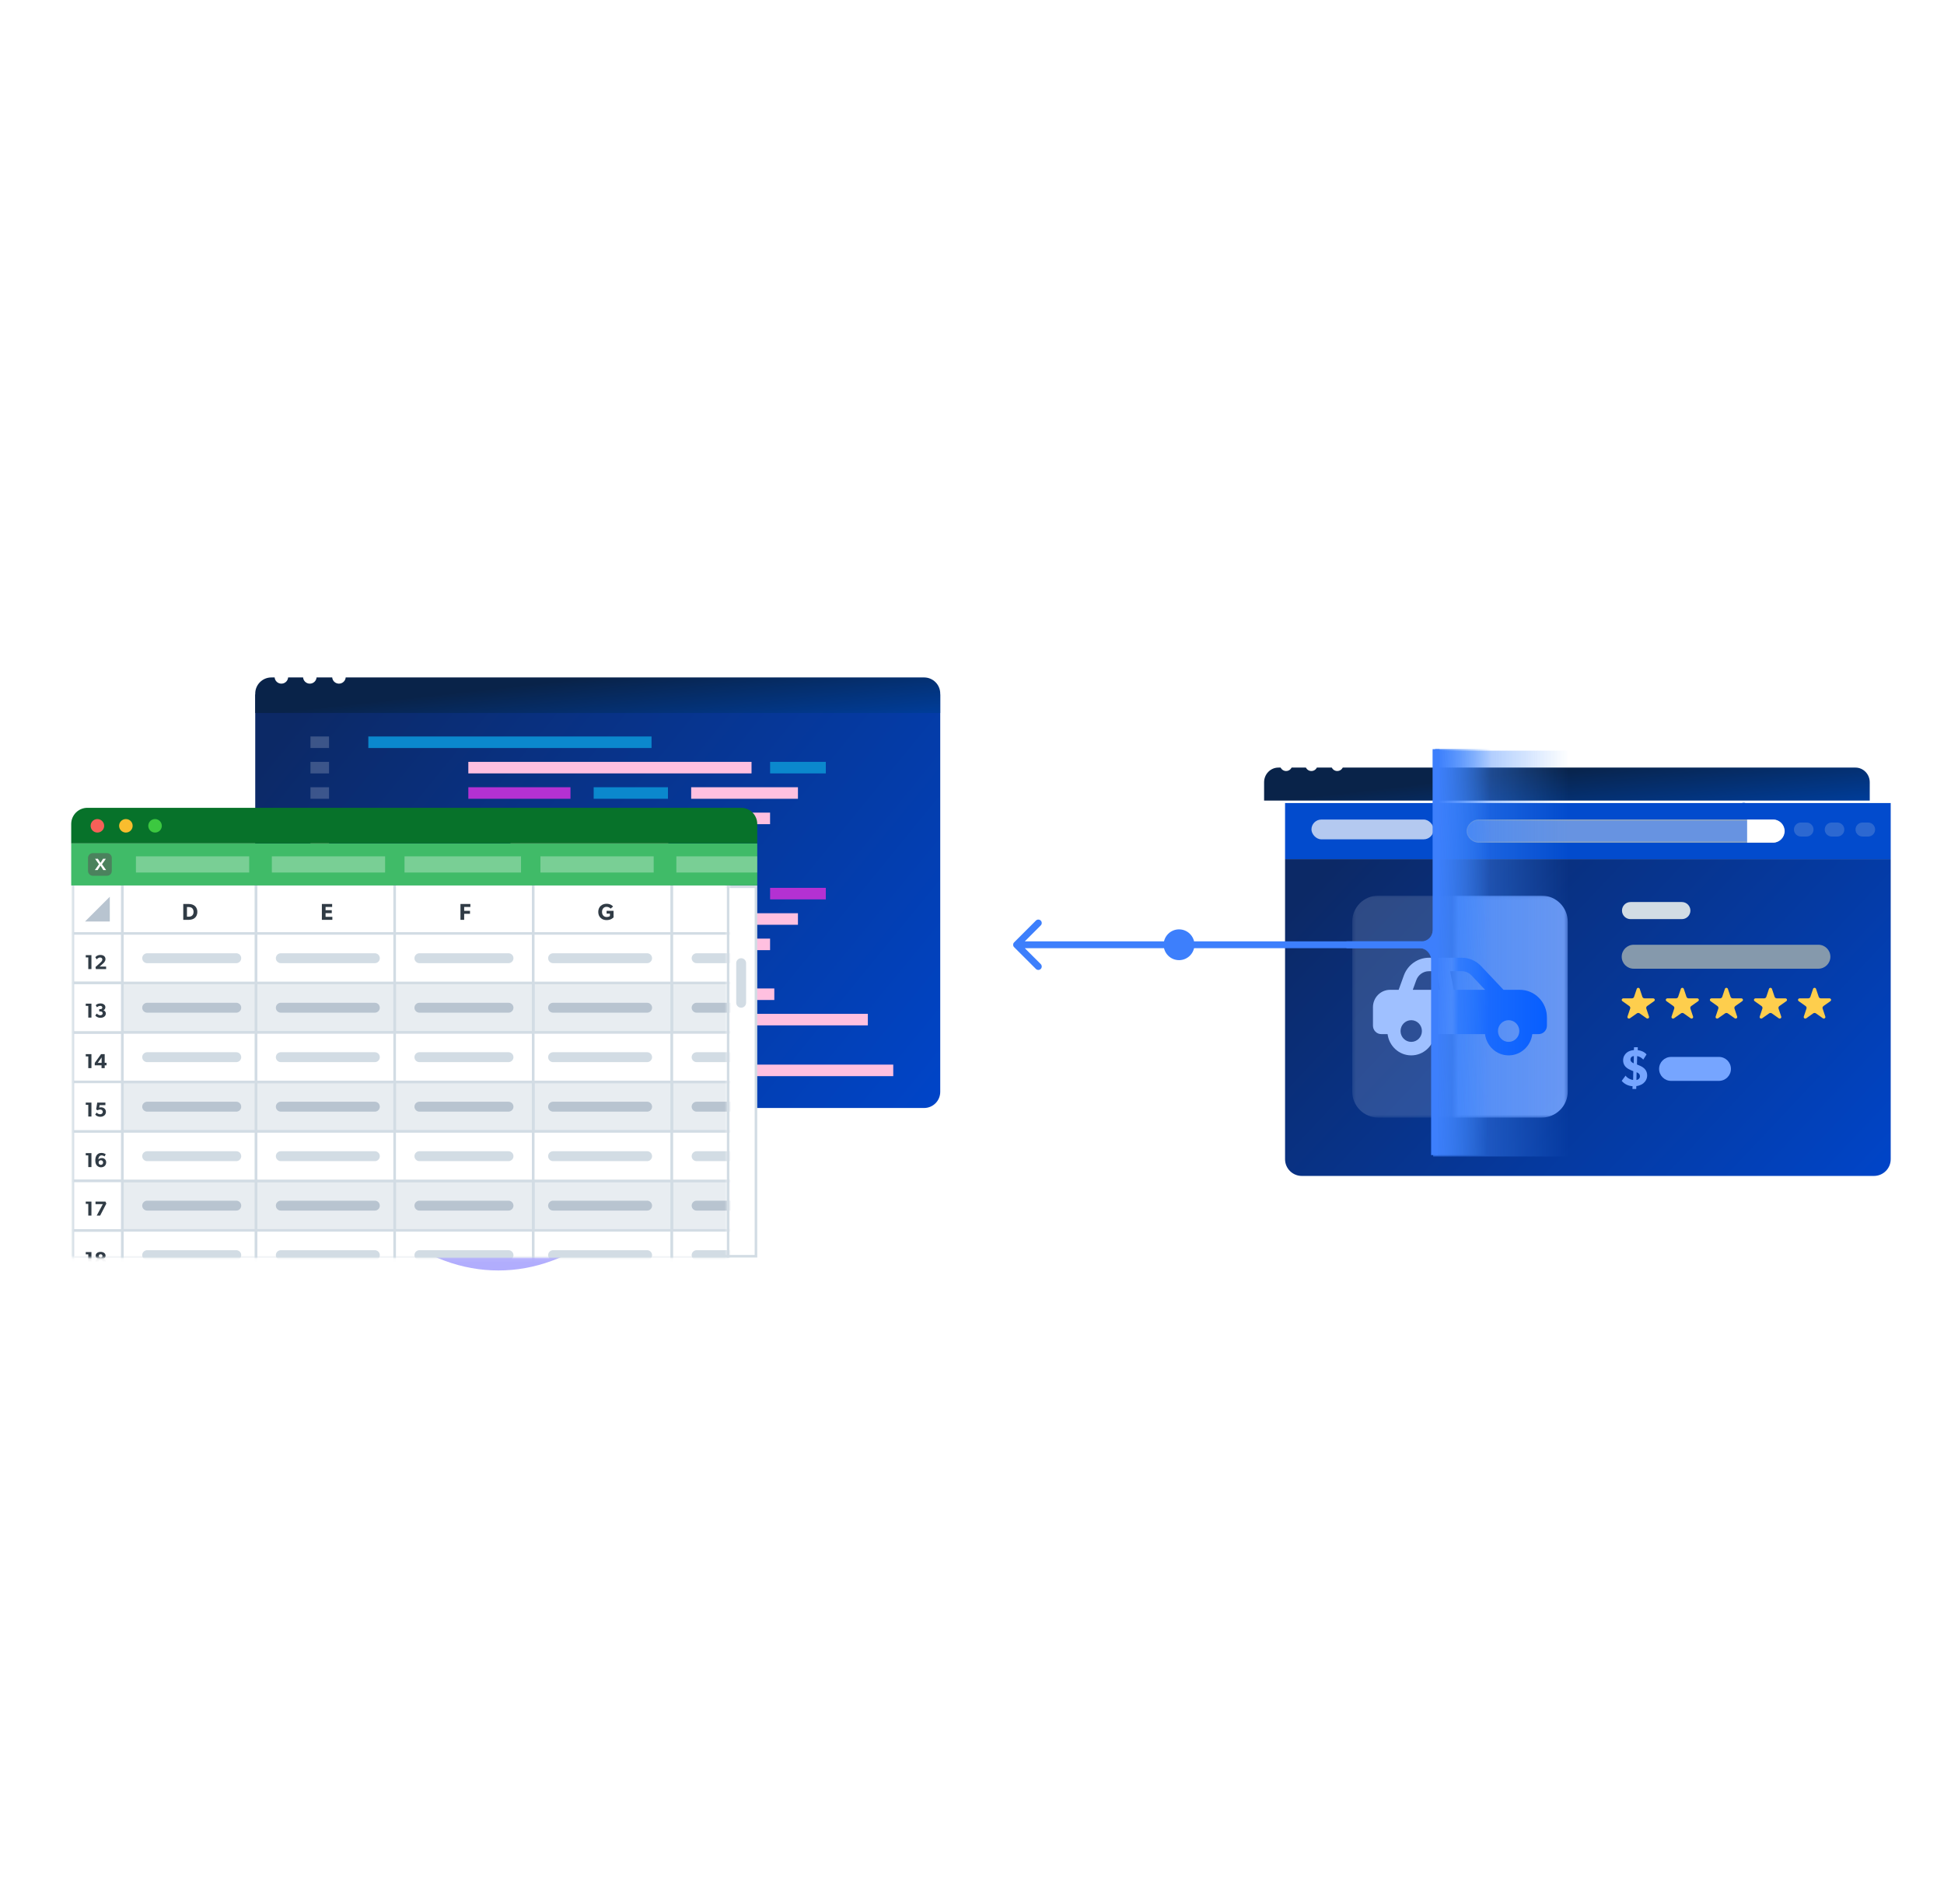 <svg width="589" height="577" viewBox="0 0 589 577" fill="none" xmlns="http://www.w3.org/2000/svg">
<g style="mix-blend-mode:screen" opacity="0.8" filter="url(#filter0_f_7196_11319)">
<ellipse cx="151" cy="298" rx="63" ry="87" fill="#9E98FC"/>
</g>
<g clip-path="url(#clip0_7196_11319)">
<g filter="url(#filter1_d_7196_11319)">
<g filter="url(#filter2_d_7196_11319)">
<path d="M71.648 204.771H279.192V325.185C279.192 327.889 277.001 330.08 274.297 330.08H76.543C73.84 330.08 71.648 327.889 71.648 325.185V204.771Z" fill="url(#paint0_linear_7196_11319)"/>
</g>
<path d="M191.718 217.496H105.912V220.992H191.718V217.496Z" fill="#0B88CD"/>
<path d="M228.919 293.857H143.113V297.354H228.919V293.857Z" fill="#FFC0E0"/>
<path d="M94.009 217.496H88.383V220.992H94.009V217.496Z" fill="white" fill-opacity="0.2"/>
<path d="M94.009 293.857H88.383V297.354H94.009V293.857Z" fill="#FFC0E0"/>
<path d="M222.018 225.189H136.213V228.686H222.018V225.189Z" fill="#FFC0E0"/>
<path d="M257.26 301.549H171.455V305.045H257.26V301.549Z" fill="#FFC0E0"/>
<path d="M244.524 225.189H227.645V228.686H244.524V225.189Z" fill="#0B88CD"/>
<path d="M167.825 301.549H150.945V305.045H167.825V301.549Z" fill="#B431D2"/>
<path d="M167.159 232.88H136.213V236.376H167.159V232.88Z" fill="#B431D2"/>
<path d="M153.503 309.241H122.557V312.738H153.503V309.241Z" fill="#FFC0E0"/>
<path d="M196.696 232.88H174.189V236.376H196.696V232.88Z" fill="#0B88CD"/>
<path d="M183.038 309.241H160.531V312.738H183.038V309.241Z" fill="#0B88CD"/>
<path d="M236.081 232.88H203.729V236.376H236.081V232.88Z" fill="#FFC0E0"/>
<path d="M222.425 309.241H190.072V312.738H222.425V309.241Z" fill="#FFC0E0"/>
<path d="M227.635 240.572H165.742V244.069H227.635V240.572Z" fill="#FFC0E0"/>
<path d="M264.957 316.934H203.064V320.43H264.957V316.934Z" fill="#FFC0E0"/>
<path d="M158.714 240.572H148.867V244.069H158.714V240.572Z" fill="#0B88CD"/>
<path d="M196.036 316.934H186.189V320.43H196.036V316.934Z" fill="#0B88CD"/>
<path d="M196.814 248.265H148.988V251.761H196.814V248.265Z" fill="#FFC0E0"/>
<path d="M94.009 225.189H88.383V228.686H94.009V225.189Z" fill="white" fill-opacity="0.2"/>
<path d="M94.009 301.549H88.383V305.045H94.009V301.549Z" fill="#FFC0E0"/>
<path d="M94.009 232.88H88.383V236.376H94.009V232.88Z" fill="white" fill-opacity="0.2"/>
<path d="M94.009 309.241H88.383V312.738H94.009V309.241Z" fill="#FFC0E0"/>
<path d="M94.009 240.573H88.383V244.07H94.009V240.573Z" fill="white" fill-opacity="0.2"/>
<path d="M94.009 316.934H88.383V320.43H94.009V316.934Z" fill="#FFC0E0"/>
<path d="M94.009 248.264H88.383V251.76H94.009V248.264Z" fill="#FFC0E0"/>
<path d="M218.151 255.678H132.346V259.174H218.151V255.678Z" fill="#0B88CD"/>
<path d="M94.009 255.678H88.383V259.174H94.009V255.678Z" fill="#FFC0E0"/>
<path d="M222.018 263.369H136.213V266.865H222.018V263.369Z" fill="#FFC0E0"/>
<path d="M244.524 263.369H227.645V266.865H244.524V263.369Z" fill="#B431D2"/>
<path d="M167.159 271.061H136.213V274.557H167.159V271.061Z" fill="#B431D2"/>
<path d="M196.696 271.061H174.189V274.557H196.696V271.061Z" fill="#0B88CD"/>
<path d="M236.081 271.061H203.729V274.557H236.081V271.061Z" fill="#FFC0E0"/>
<path d="M227.635 278.752H165.742V282.248H227.635V278.752Z" fill="#FFC0E0"/>
<path d="M158.714 278.752H148.867V282.248H158.714V278.752Z" fill="#0B88CD"/>
<path d="M162.931 286.443H115.105V289.94H162.931V286.443Z" fill="#FFC0E0"/>
<path d="M94.009 263.369H88.383V266.865H94.009V263.369Z" fill="#FFC0E0"/>
<path d="M94.009 271.061H88.383V274.557H94.009V271.061Z" fill="#FFC0E0"/>
<path d="M94.009 278.753H88.383V282.249H94.009V278.753Z" fill="#FFC0E0"/>
<path d="M94.009 286.445H88.383V289.942H94.009V286.445Z" fill="#FFC0E0"/>
<g filter="url(#filter3_bd_7196_11319)">
<path d="M71.648 198.896C71.648 196.193 73.84 194.001 76.543 194.001H274.297C277.001 194.001 279.192 196.193 279.192 198.896V204.77H71.648V198.896Z" fill="url(#paint1_linear_7196_11319)"/>
</g>
<path d="M81.619 199.438C81.62 199.842 81.501 200.237 81.276 200.574C81.052 200.91 80.733 201.172 80.358 201.328C79.984 201.483 79.572 201.524 79.175 201.446C78.777 201.368 78.412 201.174 78.125 200.888C77.838 200.603 77.643 200.239 77.563 199.843C77.484 199.447 77.524 199.036 77.679 198.662C77.834 198.289 78.096 197.969 78.433 197.745C78.77 197.52 79.166 197.4 79.571 197.4C80.112 197.404 80.63 197.62 81.013 198.001C81.397 198.382 81.614 198.898 81.619 199.438Z" fill="white"/>
<path d="M90.236 199.438C90.237 199.842 90.118 200.238 89.893 200.575C89.669 200.911 89.349 201.174 88.975 201.329C88.6 201.484 88.188 201.525 87.79 201.446C87.392 201.368 87.027 201.173 86.74 200.887C86.454 200.601 86.259 200.237 86.18 199.84C86.101 199.444 86.142 199.033 86.297 198.659C86.453 198.286 86.716 197.967 87.054 197.743C87.391 197.519 87.788 197.4 88.193 197.401C88.462 197.4 88.728 197.451 88.977 197.553C89.225 197.655 89.451 197.805 89.641 197.995C89.831 198.184 89.981 198.409 90.084 198.657C90.186 198.905 90.238 199.17 90.236 199.438Z" fill="white"/>
<path d="M99.061 199.438C99.061 199.842 98.942 200.238 98.718 200.574C98.493 200.91 98.174 201.173 97.8 201.328C97.426 201.484 97.014 201.525 96.616 201.446C96.219 201.368 95.853 201.174 95.566 200.889C95.279 200.603 95.084 200.24 95.004 199.843C94.925 199.447 94.965 199.036 95.12 198.663C95.275 198.289 95.537 197.97 95.874 197.745C96.211 197.521 96.607 197.401 97.013 197.401C97.554 197.405 98.072 197.62 98.455 198.002C98.838 198.383 99.055 198.899 99.061 199.438Z" fill="white"/>
</g>
<path d="M22.947 275.828C22.947 271.902 26.13 268.719 30.056 268.719H229.044V380.692H22.947V275.828Z" fill="white" stroke="#D2DCE4" stroke-width="0.78"/>
<path d="M226.06 291.875C226.06 291.046 225.389 290.375 224.56 290.375C223.732 290.375 223.061 291.046 223.061 291.875V303.873C223.061 304.701 223.732 305.372 224.56 305.372C225.389 305.372 226.06 304.701 226.06 303.873V291.875Z" fill="#D2DCE4"/>
<mask id="mask0_7196_11319" style="mask-type:alpha" maskUnits="userSpaceOnUse" x="21" y="267" width="200" height="115">
<path d="M220.609 267.35H21.576V381.083H220.609V267.35Z" fill="#D9D9D9"/>
</mask>
<g mask="url(#mask0_7196_11319)">
<path d="M22.092 282.876L22.092 267.878H37.09V282.876H22.092Z" fill="white" stroke="#D2DCE4" stroke-width="0.774"/>
<path d="M22.092 297.863L22.092 282.865H37.09V297.863H22.092Z" fill="white" stroke="#D2DCE4" stroke-width="0.774"/>
<path d="M22.092 357.857L22.092 342.86H37.09V357.857H22.092Z" fill="white" stroke="#D2DCE4" stroke-width="0.774"/>
<path d="M22.092 327.867L22.092 312.87H37.09V327.867H22.092Z" fill="white" stroke="#D2DCE4" stroke-width="0.774"/>
<path d="M22.092 387.847L22.092 372.85H37.09V387.847H22.092Z" fill="white" stroke="#D2DCE4" stroke-width="0.774"/>
<path d="M22.092 312.866L22.092 297.868H37.09V312.866H22.092Z" fill="white" stroke="#D2DCE4" stroke-width="0.774"/>
<path d="M22.092 372.858L22.092 357.861H37.09V372.858H22.092Z" fill="white" stroke="#D2DCE4" stroke-width="0.774"/>
<path d="M22.092 342.854L22.092 327.857H37.09V342.854H22.092Z" fill="white" stroke="#D2DCE4" stroke-width="0.774"/>
<path d="M27.704 293.672V289.446H25.983V290.126H26.748V293.672H27.704ZM32.15 293.672V292.907H30.19L31.066 292.116C31.402 291.816 31.954 291.375 31.954 290.634C31.954 289.893 31.372 289.384 30.416 289.384C29.461 289.384 28.94 289.954 28.885 290.083L29.301 290.732C29.534 290.438 29.902 290.162 30.324 290.162C30.741 290.162 31.004 290.395 31.004 290.757C31.004 291.118 30.765 291.394 30.367 291.755L28.934 293.048L29.05 293.672H32.15Z" fill="#303B45"/>
<path d="M27.704 353.666V349.439H25.983V350.119H26.748V353.666H27.704ZM32.174 352.227C32.174 351.393 31.531 350.934 30.876 350.934C30.22 350.934 29.926 351.24 29.81 351.369C29.81 350.903 29.969 350.554 30.147 350.377C30.312 350.217 30.496 350.125 30.771 350.125C31.115 350.125 31.476 350.279 31.678 350.438L32.039 349.789C31.733 349.574 31.305 349.378 30.729 349.378C30.171 349.378 29.761 349.556 29.436 349.899C29.087 350.26 28.873 350.848 28.873 351.608C28.873 352.288 29.026 352.735 29.234 353.029C29.454 353.348 29.883 353.733 30.594 353.733C31.58 353.733 32.174 353.06 32.174 352.227ZM31.237 352.294C31.237 352.668 30.992 352.992 30.563 352.992C30.128 352.992 29.877 352.668 29.877 352.294C29.877 351.926 30.128 351.596 30.563 351.596C30.992 351.596 31.237 351.926 31.237 352.294Z" fill="#303B45"/>
<path d="M27.704 323.676V319.45H25.983V320.13H26.748V323.676H27.704ZM32.285 322.831V322.065H31.721V319.437H30.625L28.707 322.108V322.831H30.765V323.676H31.721V322.831H32.285ZM30.79 322.084H29.608L30.79 320.448V322.084Z" fill="#303B45"/>
<path d="M27.704 383.656V379.429H25.983V380.109H26.748V383.656H27.704ZM32.107 382.462C32.107 381.947 31.807 381.598 31.347 381.457V381.439C31.654 381.334 31.984 381.083 31.984 380.532C31.984 379.766 31.292 379.368 30.49 379.368C29.681 379.368 28.989 379.766 28.989 380.532C28.989 381.077 29.326 381.328 29.632 381.439V381.451C29.167 381.598 28.873 381.947 28.873 382.462C28.873 383.301 29.608 383.723 30.49 383.723C31.372 383.723 32.107 383.301 32.107 382.462ZM31.047 380.605C31.047 380.93 30.814 381.114 30.49 381.114C30.159 381.114 29.932 380.93 29.932 380.605C29.932 380.275 30.159 380.091 30.49 380.091C30.814 380.091 31.047 380.275 31.047 380.605ZM31.145 382.37C31.145 382.749 30.851 382.97 30.49 382.97C30.128 382.97 29.834 382.749 29.834 382.37C29.834 381.99 30.116 381.769 30.49 381.769C30.857 381.769 31.145 381.99 31.145 382.37Z" fill="#303B45"/>
<path d="M27.704 308.367V304.141H25.983V304.82H26.748V308.367H27.704ZM32.064 307.13C32.064 306.579 31.678 306.242 31.323 306.15V306.131C31.605 306.015 31.929 305.77 31.929 305.206C31.929 304.496 31.225 304.079 30.459 304.079C29.687 304.079 29.295 304.349 29.001 304.606L29.369 305.231C29.712 304.955 30.043 304.82 30.38 304.82C30.716 304.82 30.992 304.986 30.992 305.317C30.992 305.647 30.759 305.813 30.428 305.813H30.055V306.505H30.428C30.808 306.505 31.102 306.701 31.102 307.075C31.102 307.454 30.778 307.669 30.361 307.669C29.951 307.669 29.497 307.35 29.326 307.142L28.873 307.73C29.02 307.945 29.54 308.435 30.416 308.435C31.286 308.435 32.064 307.975 32.064 307.13Z" fill="#303B45"/>
<path d="M27.704 368.362V364.135H25.983V364.815H26.748V368.362H27.704ZM32.223 364.723L31.954 364.135H28.94V364.895H31.157L29.301 368.362H30.343L32.223 364.723Z" fill="#303B45"/>
<path d="M27.704 338.358V334.131H25.983V334.811H26.748V338.358H27.704ZM32.095 336.943C32.095 335.963 31.262 335.559 30.618 335.559C30.343 335.559 30.183 335.595 30.055 335.65L30.177 334.891H31.935V334.131H29.461L29.136 336.196L29.565 336.453C29.755 336.318 30.061 336.232 30.337 336.232C30.716 336.232 31.133 336.441 31.133 336.943C31.133 337.451 30.698 337.66 30.337 337.66C29.975 337.66 29.534 337.476 29.301 337.151L28.848 337.733C29.044 338.039 29.559 338.425 30.404 338.425C31.243 338.425 32.095 337.929 32.095 336.943Z" fill="#303B45"/>
<path d="M37.088 267.878V282.876H77.581V267.878H37.088Z" fill="white" stroke="#D2DCE4" stroke-width="0.774"/>
<path d="M77.59 267.878V282.876H119.583V267.878H77.59Z" fill="white" stroke="#D2DCE4" stroke-width="0.774"/>
<path d="M119.58 267.878V282.876H161.573V267.878H119.58Z" fill="white" stroke="#D2DCE4" stroke-width="0.774"/>
<path d="M161.567 267.878V282.876H203.56V267.878H161.567Z" fill="white" stroke="#D2DCE4" stroke-width="0.774"/>
<path d="M203.561 267.878V282.876H244.054V267.878H203.561Z" fill="white" stroke="#D2DCE4" stroke-width="0.774"/>
<path d="M37.088 297.868V312.865H77.581V297.868H37.088Z" fill="#D2DCE4" fill-opacity="0.5" stroke="#D2DCE4" stroke-width="0.774"/>
<path d="M37.088 327.857V342.854H77.581V327.857H37.088Z" fill="#D2DCE4" fill-opacity="0.5" stroke="#D2DCE4" stroke-width="0.774"/>
<path d="M37.088 357.861V372.858H77.581V357.861H37.088Z" fill="#D2DCE4" fill-opacity="0.5" stroke="#D2DCE4" stroke-width="0.774"/>
<path d="M77.59 297.868V312.865H119.583V297.868H77.59Z" fill="#D2DCE4" fill-opacity="0.5" stroke="#D2DCE4" stroke-width="0.774"/>
<path d="M77.59 327.857V342.854H119.583V327.857H77.59Z" fill="#D2DCE4" fill-opacity="0.5" stroke="#D2DCE4" stroke-width="0.774"/>
<path d="M77.59 357.861V372.858H119.583V357.861H77.59Z" fill="#D2DCE4" fill-opacity="0.5" stroke="#D2DCE4" stroke-width="0.774"/>
<path d="M119.58 297.868V312.865H161.573V297.868H119.58Z" fill="#D2DCE4" fill-opacity="0.5" stroke="#D2DCE4" stroke-width="0.774"/>
<path d="M119.58 327.857V342.854H161.573V327.857H119.58Z" fill="#D2DCE4" fill-opacity="0.5" stroke="#D2DCE4" stroke-width="0.774"/>
<path d="M119.58 357.861V372.858H161.573V357.861H119.58Z" fill="#D2DCE4" fill-opacity="0.5" stroke="#D2DCE4" stroke-width="0.774"/>
<path d="M161.567 297.869V312.866H203.56V297.869H161.567Z" fill="#D2DCE4" fill-opacity="0.5" stroke="#D2DCE4" stroke-width="0.774"/>
<path d="M161.567 327.858V342.855H203.56V327.858H161.567Z" fill="#D2DCE4" fill-opacity="0.5" stroke="#D2DCE4" stroke-width="0.774"/>
<path d="M161.567 357.862V372.859H203.56V357.862H161.567Z" fill="#D2DCE4" fill-opacity="0.5" stroke="#D2DCE4" stroke-width="0.774"/>
<path d="M203.561 297.869V312.866H244.054V297.869H203.561Z" fill="#D2DCE4" fill-opacity="0.5" stroke="#D2DCE4" stroke-width="0.774"/>
<path d="M203.561 327.858V342.855H244.054V327.858H203.561Z" fill="#D2DCE4" fill-opacity="0.5" stroke="#D2DCE4" stroke-width="0.774"/>
<path d="M203.561 357.862V372.859H244.054V357.862H203.561Z" fill="#D2DCE4" fill-opacity="0.5" stroke="#D2DCE4" stroke-width="0.774"/>
<path d="M37.088 282.866V297.863H77.581V282.866H37.088Z" fill="white" stroke="#D2DCE4" stroke-width="0.774"/>
<path d="M37.088 312.869V327.866H77.581V312.869H37.088Z" fill="white" stroke="#D2DCE4" stroke-width="0.774"/>
<path d="M37.088 342.86V357.857H77.581V342.86H37.088Z" fill="white" stroke="#D2DCE4" stroke-width="0.774"/>
<path d="M37.088 372.848V387.846H77.581V372.848H37.088Z" fill="white" stroke="#D2DCE4" stroke-width="0.774"/>
<path d="M77.59 282.866V297.863H119.583V282.866H77.59Z" fill="white" stroke="#D2DCE4" stroke-width="0.774"/>
<path d="M77.59 312.87V327.867H119.583V312.87H77.59Z" fill="white" stroke="#D2DCE4" stroke-width="0.774"/>
<path d="M77.59 342.86V357.857H119.583V342.86H77.59Z" fill="white" stroke="#D2DCE4" stroke-width="0.774"/>
<path d="M77.59 372.848V387.846H119.583V372.848H77.59Z" fill="white" stroke="#D2DCE4" stroke-width="0.774"/>
<path d="M119.58 282.866V297.863H161.573V282.866H119.58Z" fill="white" stroke="#D2DCE4" stroke-width="0.774"/>
<path d="M119.58 312.869V327.866H161.573V312.869H119.58Z" fill="white" stroke="#D2DCE4" stroke-width="0.774"/>
<path d="M119.58 342.86V357.857H161.573V342.86H119.58Z" fill="white" stroke="#D2DCE4" stroke-width="0.774"/>
<path d="M119.58 372.848V387.846H161.573V372.848H119.58Z" fill="white" stroke="#D2DCE4" stroke-width="0.774"/>
<path d="M161.567 282.866V297.863H203.56V282.866H161.567Z" fill="white" stroke="#D2DCE4" stroke-width="0.774"/>
<path d="M161.567 312.871V327.868H203.56V312.871H161.567Z" fill="white" stroke="#D2DCE4" stroke-width="0.774"/>
<path d="M161.567 342.861V357.858H203.56V342.861H161.567Z" fill="white" stroke="#D2DCE4" stroke-width="0.774"/>
<path d="M161.567 372.85V387.848H203.56V372.85H161.567Z" fill="white" stroke="#D2DCE4" stroke-width="0.774"/>
<path d="M203.561 282.866V297.863H244.054V282.866H203.561Z" fill="white" stroke="#D2DCE4" stroke-width="0.774"/>
<path d="M203.561 312.871V327.868H244.054V312.871H203.561Z" fill="white" stroke="#D2DCE4" stroke-width="0.774"/>
<path d="M203.561 342.861V357.858H244.054V342.861H203.561Z" fill="white" stroke="#D2DCE4" stroke-width="0.774"/>
<path d="M203.561 372.85V387.848H244.054V372.85H203.561Z" fill="white" stroke="#D2DCE4" stroke-width="0.774"/>
<path d="M44.588 305.377H71.584" stroke="#B8C4D0" stroke-width="2.999" stroke-linecap="round"/>
<path d="M44.588 335.367H71.584" stroke="#B8C4D0" stroke-width="2.999" stroke-linecap="round"/>
<path d="M44.588 365.355H71.584" stroke="#B8C4D0" stroke-width="2.999" stroke-linecap="round"/>
<path d="M85.08 305.377H113.575" stroke="#B8C4D0" stroke-width="2.999" stroke-linecap="round"/>
<path d="M85.08 335.366H113.575" stroke="#B8C4D0" stroke-width="2.999" stroke-linecap="round"/>
<path d="M85.08 365.355H113.575" stroke="#B8C4D0" stroke-width="2.999" stroke-linecap="round"/>
<path d="M127.072 305.377H154.068" stroke="#B8C4D0" stroke-width="2.999" stroke-linecap="round"/>
<path d="M127.072 335.366H154.068" stroke="#B8C4D0" stroke-width="2.999" stroke-linecap="round"/>
<path d="M127.072 365.355H154.068" stroke="#B8C4D0" stroke-width="2.999" stroke-linecap="round"/>
<path d="M167.571 305.377H196.066" stroke="#B8C4D0" stroke-width="2.999" stroke-linecap="round"/>
<path d="M167.571 335.366H196.066" stroke="#B8C4D0" stroke-width="2.999" stroke-linecap="round"/>
<path d="M167.571 365.355H196.066" stroke="#B8C4D0" stroke-width="2.999" stroke-linecap="round"/>
<path d="M211.065 305.377H236.561" stroke="#B8C4D0" stroke-width="2.999" stroke-linecap="round"/>
<path d="M211.065 335.367H236.561" stroke="#B8C4D0" stroke-width="2.999" stroke-linecap="round"/>
<path d="M211.065 365.355H236.561" stroke="#B8C4D0" stroke-width="2.999" stroke-linecap="round"/>
<path d="M44.588 290.375H71.584" stroke="#D2DCE4" stroke-width="2.999" stroke-linecap="round"/>
<path d="M44.588 320.364H71.584" stroke="#D2DCE4" stroke-width="2.999" stroke-linecap="round"/>
<path d="M44.588 350.367H71.584" stroke="#D2DCE4" stroke-width="2.999" stroke-linecap="round"/>
<path d="M44.588 380.358H71.584" stroke="#D2DCE4" stroke-width="2.999" stroke-linecap="round"/>
<path d="M85.08 290.375H113.575" stroke="#D2DCE4" stroke-width="2.999" stroke-linecap="round"/>
<path d="M85.08 320.364H113.575" stroke="#D2DCE4" stroke-width="2.999" stroke-linecap="round"/>
<path d="M85.08 350.367H113.575" stroke="#D2DCE4" stroke-width="2.999" stroke-linecap="round"/>
<path d="M85.08 380.358H113.575" stroke="#D2DCE4" stroke-width="2.999" stroke-linecap="round"/>
<path d="M127.072 290.375H154.068" stroke="#D2DCE4" stroke-width="2.999" stroke-linecap="round"/>
<path d="M127.072 320.364H154.068" stroke="#D2DCE4" stroke-width="2.999" stroke-linecap="round"/>
<path d="M127.072 350.367H154.068" stroke="#D2DCE4" stroke-width="2.999" stroke-linecap="round"/>
<path d="M127.072 380.358H154.068" stroke="#D2DCE4" stroke-width="2.999" stroke-linecap="round"/>
<path d="M167.571 290.375H196.066" stroke="#D2DCE4" stroke-width="2.999" stroke-linecap="round"/>
<path d="M167.571 320.365H196.066" stroke="#D2DCE4" stroke-width="2.999" stroke-linecap="round"/>
<path d="M167.571 350.367H196.066" stroke="#D2DCE4" stroke-width="2.999" stroke-linecap="round"/>
<path d="M167.571 380.358H196.066" stroke="#D2DCE4" stroke-width="2.999" stroke-linecap="round"/>
<path d="M211.065 290.375H236.561" stroke="#D2DCE4" stroke-width="2.999" stroke-linecap="round"/>
<path d="M211.065 320.365H236.561" stroke="#D2DCE4" stroke-width="2.999" stroke-linecap="round"/>
<path d="M211.065 350.367H236.561" stroke="#D2DCE4" stroke-width="2.999" stroke-linecap="round"/>
<path d="M211.065 380.358H236.561" stroke="#D2DCE4" stroke-width="2.999" stroke-linecap="round"/>
<path d="M33.268 279.245V271.745L25.768 279.245H33.268Z" fill="#B8C4D0"/>
<path d="M59.787 276.343C59.787 275.41 59.411 274.853 59.007 274.519C58.611 274.178 57.991 273.941 57.155 273.941H55.526V278.745H57.155C57.991 278.745 58.611 278.509 59.007 278.174C59.411 277.833 59.787 277.276 59.787 276.343ZM58.645 276.343C58.645 276.935 58.422 277.255 58.221 277.443C58.019 277.638 57.684 277.791 57.218 277.791H56.647V274.874H57.218C57.684 274.874 58.019 275.027 58.221 275.215C58.422 275.41 58.645 275.751 58.645 276.343Z" fill="#303B45"/>
<path d="M100.697 278.745V277.833H98.643V276.719H100.523V275.821H98.643V274.839H100.634V273.941H97.522V278.745H100.697Z" fill="#303B45"/>
<path d="M142.515 274.839V273.941H139.514V278.745H140.635V276.914H142.403V276.016H140.635V274.839H142.515Z" fill="#303B45"/>
<path d="M185.898 278.002V276.011H183.788V276.867H184.797V277.577C184.797 277.577 184.575 277.884 183.795 277.884C183.015 277.884 182.402 277.32 182.402 276.345C182.402 275.37 183.001 274.806 183.774 274.806C184.428 274.806 184.804 275.133 185.006 275.356L185.751 274.709C185.598 274.542 185.048 273.873 183.774 273.873C182.43 273.873 181.26 274.743 181.26 276.345C181.26 277.946 182.43 278.824 183.76 278.824C185.083 278.824 185.654 278.218 185.898 278.002Z" fill="#303B45"/>
</g>
<path d="M220.607 381.082V267.885" stroke="#D2DCE4" stroke-width="0.75"/>
<path d="M229.433 255.583H21.576V268.329H229.433V255.583Z" fill="#40BB68"/>
<path d="M21.576 249.701C21.576 246.993 23.771 244.798 26.479 244.798H224.531C227.238 244.798 229.433 246.993 229.433 249.701V255.583H21.576V249.701Z" fill="#07722A"/>
<path d="M31.561 250.244C31.562 250.649 31.443 251.045 31.218 251.382C30.993 251.719 30.673 251.982 30.299 252.137C29.924 252.293 29.511 252.334 29.113 252.256C28.715 252.177 28.349 251.983 28.062 251.697C27.774 251.411 27.579 251.047 27.499 250.65C27.419 250.253 27.46 249.842 27.615 249.468C27.77 249.094 28.033 248.774 28.37 248.549C28.708 248.324 29.104 248.204 29.51 248.204C30.052 248.208 30.571 248.424 30.954 248.806C31.338 249.187 31.556 249.704 31.561 250.244Z" fill="#F66058"/>
<path d="M40.19 250.245C40.191 250.65 40.072 251.046 39.846 251.383C39.621 251.72 39.301 251.983 38.926 252.138C38.551 252.294 38.139 252.335 37.74 252.256C37.342 252.177 36.976 251.982 36.689 251.696C36.402 251.41 36.206 251.045 36.127 250.648C36.048 250.25 36.089 249.839 36.245 249.465C36.401 249.091 36.665 248.772 37.003 248.547C37.341 248.323 37.738 248.204 38.144 248.205C38.413 248.203 38.68 248.255 38.929 248.357C39.178 248.459 39.404 248.61 39.594 248.799C39.784 248.989 39.935 249.214 40.037 249.463C40.139 249.711 40.191 249.977 40.19 250.245Z" fill="#F9BD2E"/>
<path d="M49.03 250.245C49.031 250.65 48.911 251.046 48.687 251.383C48.462 251.72 48.142 251.982 47.767 252.138C47.392 252.293 46.98 252.335 46.582 252.256C46.184 252.178 45.818 251.984 45.53 251.698C45.243 251.412 45.047 251.048 44.968 250.651C44.888 250.254 44.928 249.842 45.084 249.468C45.239 249.094 45.501 248.775 45.839 248.55C46.176 248.325 46.573 248.205 46.979 248.205C47.521 248.208 48.039 248.424 48.423 248.806C48.807 249.188 49.025 249.705 49.03 250.245Z" fill="#3CC840"/>
<path d="M32.409 258.525H28.134C27.324 258.525 26.668 259.182 26.668 259.991V263.923C26.668 264.732 27.324 265.389 28.134 265.389H32.409C33.218 265.389 33.874 264.732 33.874 263.923V259.991C33.874 259.182 33.218 258.525 32.409 258.525Z" fill="#4B825D"/>
<path d="M30.448 262.305L31.309 263.672H32.158L30.903 261.902L32.076 260.241H31.237L30.442 261.479L29.648 260.241H28.809L29.982 261.897L28.727 263.672H29.571L30.448 262.305Z" fill="white"/>
<path opacity="0.3" d="M229.433 259.505H204.922V264.407H229.433V259.505Z" fill="white"/>
<path opacity="0.3" d="M198.058 259.505H163.742V264.407H198.058V259.505Z" fill="white"/>
<path opacity="0.3" d="M116.681 259.505H82.365V264.407H116.681V259.505Z" fill="white"/>
<path opacity="0.3" d="M157.859 259.505H122.563V264.407H157.859V259.505Z" fill="white"/>
<path opacity="0.3" d="M75.502 259.505H41.186V264.407H75.502V259.505Z" fill="white"/>
<g filter="url(#filter4_bd_7196_11319)">
<path d="M383 231.45C383 228.992 384.943 227 387.339 227H562.161C564.557 227 566.5 228.992 566.5 231.45V237H383V231.45Z" fill="url(#paint2_linear_7196_11319)"/>
</g>
<path d="M391.491 231.832C391.491 232.191 391.385 232.542 391.186 232.841C390.987 233.14 390.703 233.373 390.37 233.511C390.038 233.649 389.672 233.685 389.319 233.616C388.966 233.546 388.641 233.374 388.386 233.12C388.131 232.867 387.957 232.544 387.887 232.192C387.816 231.839 387.852 231.474 387.99 231.143C388.127 230.811 388.36 230.527 388.66 230.328C388.959 230.128 389.311 230.021 389.671 230.021C390.152 230.025 390.612 230.217 390.952 230.555C391.293 230.894 391.486 231.352 391.491 231.832Z" fill="white"/>
<path d="M399.147 231.831C399.148 232.19 399.042 232.542 398.842 232.841C398.642 233.141 398.358 233.373 398.026 233.511C397.693 233.648 397.327 233.685 396.973 233.615C396.62 233.545 396.295 233.373 396.041 233.119C395.786 232.865 395.613 232.54 395.543 232.188C395.472 231.836 395.509 231.471 395.647 231.139C395.785 230.807 396.019 230.525 396.319 230.326C396.619 230.127 396.971 230.021 397.332 230.022C397.57 230.021 397.807 230.066 398.028 230.156C398.248 230.247 398.449 230.38 398.618 230.548C398.787 230.717 398.92 230.917 399.011 231.137C399.102 231.357 399.148 231.593 399.147 231.831Z" fill="white"/>
<path d="M406.987 231.831C406.988 232.19 406.882 232.541 406.682 232.84C406.483 233.139 406.199 233.372 405.867 233.51C405.534 233.648 405.168 233.685 404.815 233.615C404.462 233.546 404.137 233.373 403.882 233.12C403.627 232.866 403.453 232.543 403.383 232.191C403.312 231.839 403.348 231.474 403.486 231.142C403.623 230.81 403.857 230.526 404.156 230.327C404.455 230.127 404.807 230.021 405.167 230.021C405.648 230.024 406.108 230.216 406.448 230.554C406.789 230.893 406.982 231.351 406.987 231.831Z" fill="white"/>
<g filter="url(#filter5_dd_7196_11319)">
<path d="M383 253.999H566.5V344.938C566.5 347.733 564.224 349.999 561.416 349.999H388.082C385.275 349.999 383 347.733 383 344.938V253.999Z" fill="url(#paint3_linear_7196_11319)"/>
<path d="M492.713 319.537C492.713 320.663 492.11 321.489 491.491 321.981C490.935 322.425 490.031 322.727 489.428 322.774L489.396 323.647H488.253L488.285 322.806C487.095 322.758 485.793 322.187 485 321.187L486.174 319.6C486.634 320.33 487.777 320.886 488.46 320.902L488.507 318.251L487.968 318.029C487.364 317.775 486.888 317.537 486.539 317.251C486.19 316.982 485.428 316.283 485.428 314.982C485.428 313.935 485.889 313.189 486.476 312.681C487.015 312.205 487.841 311.935 488.698 311.856L488.729 310.999H489.872L489.856 311.887C490.808 311.967 491.887 312.411 492.522 313.173L491.538 314.744C490.999 314.141 490.269 313.76 489.681 313.681L489.618 316.22L490.618 316.648C491.903 317.22 492.713 318.14 492.713 319.537ZM488.682 313.665C488.079 313.712 487.65 314.109 487.65 314.728C487.65 315.315 488.063 315.601 488.46 315.791L488.634 315.871L488.682 313.665ZM490.523 319.838C490.523 319.235 490.237 318.934 489.761 318.696L489.507 318.569L489.459 320.933C489.951 320.886 490.523 320.457 490.523 319.838Z" fill="#76A5FF"/>
<path d="M514.465 313.937H499.955C497.952 313.937 496.328 315.561 496.328 317.564C496.328 319.567 497.952 321.192 499.955 321.192H514.465C516.469 321.192 518.093 319.567 518.093 317.564C518.093 315.561 516.469 313.937 514.465 313.937Z" fill="#76A5FF"/>
<path d="M494.597 296.195H491.938V296.19C491.79 296.188 491.647 296.144 491.527 296.064C491.408 295.983 491.318 295.87 491.27 295.74C491.262 295.721 491.255 295.7 491.249 295.68L490.469 293.348L490.449 293.29C490.416 293.202 490.353 293.126 490.27 293.074C490.187 293.021 490.088 292.995 489.987 292.998C489.887 293.002 489.791 293.036 489.712 293.094C489.634 293.153 489.578 293.233 489.552 293.323L488.762 295.671C488.763 295.672 488.763 295.674 488.762 295.675C488.756 295.7 488.748 295.724 488.738 295.747C488.689 295.876 488.599 295.988 488.479 296.067C488.36 296.147 488.217 296.19 488.07 296.191V296.196H485.409C485.293 296.215 485.188 296.271 485.113 296.356C485.038 296.44 484.998 296.546 485 296.656C484.999 296.727 485.016 296.796 485.048 296.86C485.081 296.924 485.128 296.981 485.187 297.025L485.209 297.041L487.276 298.506C487.374 298.572 487.454 298.659 487.509 298.759C487.564 298.86 487.592 298.971 487.591 299.084C487.591 299.136 487.585 299.188 487.572 299.239C487.563 299.279 487.55 299.317 487.534 299.354L486.75 301.698V301.707L486.744 301.724C486.731 301.767 486.725 301.812 486.725 301.857C486.723 301.916 486.734 301.976 486.757 302.032C486.78 302.088 486.815 302.139 486.859 302.182C486.903 302.226 486.956 302.26 487.015 302.285C487.074 302.309 487.137 302.322 487.202 302.323C487.285 302.323 487.367 302.302 487.439 302.262L487.522 302.205L489.574 300.755L489.619 300.723C489.733 300.649 489.867 300.609 490.006 300.608C490.144 300.607 490.28 300.644 490.395 300.716C490.421 300.731 490.445 300.748 490.467 300.766L492.507 302.21L492.565 302.252C492.64 302.295 492.726 302.318 492.815 302.318C492.879 302.316 492.942 302.303 493.001 302.279C493.06 302.254 493.113 302.22 493.157 302.176C493.201 302.133 493.236 302.082 493.259 302.026C493.282 301.97 493.293 301.911 493.291 301.851C493.291 301.804 493.284 301.758 493.269 301.713C493.269 301.706 493.264 301.698 493.262 301.69L492.475 299.338C492.462 299.307 492.452 299.276 492.444 299.244C492.411 299.115 492.417 298.981 492.461 298.855C492.506 298.73 492.586 298.618 492.695 298.533C492.712 298.519 492.731 298.506 492.749 298.494L494.793 297.048L494.855 297.003C494.908 296.959 494.951 296.904 494.979 296.844C495.008 296.783 495.023 296.717 495.022 296.65C495.022 296.54 494.979 296.432 494.901 296.348C494.823 296.265 494.715 296.21 494.597 296.195Z" fill="#FECE4D"/>
<path d="M507.954 296.195H505.295V296.19C505.147 296.188 505.004 296.144 504.885 296.064C504.765 295.983 504.675 295.87 504.627 295.74C504.619 295.721 504.612 295.7 504.606 295.68L503.826 293.348L503.806 293.29C503.772 293.202 503.709 293.126 503.626 293.074C503.543 293.021 503.444 292.995 503.344 292.998C503.244 293.002 503.147 293.036 503.069 293.094C502.99 293.153 502.934 293.233 502.909 293.323L502.119 295.671C502.119 295.672 502.119 295.674 502.119 295.675C502.113 295.7 502.104 295.724 502.095 295.747C502.046 295.876 501.955 295.988 501.836 296.067C501.716 296.147 501.574 296.19 501.427 296.191V296.196H498.765C498.649 296.215 498.544 296.271 498.469 296.356C498.394 296.44 498.354 296.546 498.356 296.656C498.355 296.727 498.372 296.796 498.405 296.86C498.437 296.924 498.485 296.981 498.544 297.025L498.566 297.041L500.632 298.506C500.754 298.588 500.846 298.702 500.899 298.833C500.952 298.964 500.962 299.106 500.929 299.242C500.92 299.282 500.907 299.32 500.89 299.357L500.106 301.701V301.71L500.101 301.727C500.088 301.77 500.081 301.815 500.081 301.86C500.079 301.92 500.09 301.979 500.113 302.035C500.136 302.091 500.171 302.142 500.215 302.186C500.26 302.229 500.313 302.263 500.372 302.288C500.43 302.312 500.494 302.325 500.558 302.326C500.641 302.326 500.723 302.306 500.795 302.266L500.879 302.208L502.93 300.759L502.975 300.726C503.089 300.653 503.224 300.613 503.362 300.611C503.501 300.61 503.636 300.648 503.752 300.719C503.777 300.734 503.801 300.751 503.823 300.769L505.863 302.213L505.921 302.255C505.996 302.298 506.083 302.321 506.171 302.321C506.236 302.319 506.299 302.306 506.357 302.282C506.416 302.258 506.469 302.223 506.513 302.179C506.558 302.136 506.592 302.085 506.615 302.029C506.638 301.973 506.649 301.914 506.647 301.854C506.647 301.807 506.64 301.761 506.625 301.716C506.625 301.709 506.62 301.701 506.618 301.693L505.831 299.341C505.818 299.31 505.807 299.279 505.8 299.247C505.786 299.192 505.778 299.136 505.778 299.079C505.777 298.976 505.801 298.873 505.848 298.779C505.894 298.685 505.963 298.602 506.048 298.535C506.065 298.521 506.084 298.509 506.102 298.496L508.146 297.051L508.208 297.006C508.261 296.961 508.304 296.907 508.333 296.846C508.361 296.785 508.376 296.719 508.375 296.653C508.376 296.542 508.334 296.434 508.257 296.35C508.179 296.266 508.072 296.211 507.954 296.195Z" fill="#FECE4D"/>
<path d="M521.311 296.195H518.651V296.19C518.504 296.188 518.361 296.144 518.241 296.064C518.121 295.983 518.032 295.87 517.984 295.74C517.975 295.721 517.968 295.7 517.963 295.68L517.182 293.348L517.162 293.29C517.129 293.202 517.066 293.126 516.983 293.074C516.9 293.021 516.801 292.995 516.7 292.998C516.6 293.002 516.504 293.036 516.425 293.094C516.347 293.153 516.291 293.233 516.265 293.323L515.475 295.671C515.475 295.671 515.475 295.671 515.475 295.675C515.469 295.7 515.461 295.724 515.451 295.747C515.402 295.876 515.312 295.988 515.192 296.067C515.073 296.147 514.93 296.19 514.783 296.191V296.196H512.121C512.006 296.215 511.901 296.271 511.826 296.356C511.751 296.44 511.711 296.546 511.712 296.656C511.712 296.727 511.728 296.797 511.761 296.861C511.793 296.925 511.841 296.981 511.9 297.025L511.922 297.041L513.989 298.506C514.11 298.588 514.203 298.702 514.255 298.833C514.308 298.964 514.318 299.106 514.285 299.242C514.276 299.282 514.263 299.32 514.247 299.357L513.463 301.701V301.71L513.457 301.727C513.444 301.77 513.438 301.815 513.438 301.86C513.436 301.92 513.447 301.979 513.47 302.035C513.493 302.091 513.527 302.142 513.572 302.186C513.616 302.229 513.669 302.263 513.728 302.288C513.787 302.312 513.85 302.325 513.914 302.326C513.998 302.326 514.08 302.306 514.151 302.266L514.235 302.208L516.287 300.759L516.332 300.726C516.446 300.653 516.58 300.613 516.719 300.611C516.857 300.61 516.993 300.648 517.108 300.719C517.133 300.734 517.157 300.751 517.18 300.769L519.22 302.213L519.277 302.255C519.352 302.298 519.439 302.321 519.528 302.321C519.592 302.319 519.655 302.306 519.714 302.282C519.773 302.258 519.826 302.223 519.87 302.179C519.914 302.136 519.949 302.085 519.972 302.029C519.995 301.973 520.005 301.914 520.004 301.854C520.004 301.807 519.997 301.761 519.982 301.716C519.982 301.709 519.977 301.701 519.975 301.693L519.188 299.341C519.175 299.31 519.165 299.279 519.157 299.247C519.143 299.192 519.136 299.136 519.136 299.079C519.135 298.976 519.158 298.873 519.205 298.779C519.252 298.685 519.32 298.602 519.405 298.535C519.423 298.521 519.441 298.509 519.459 298.496L521.504 297.051L521.566 297.006C521.619 296.961 521.662 296.907 521.691 296.846C521.719 296.785 521.734 296.719 521.733 296.653C521.734 296.542 521.692 296.434 521.614 296.35C521.537 296.266 521.429 296.211 521.311 296.195Z" fill="#FECE4D"/>
<path d="M534.661 296.195H532.002V296.19C531.854 296.188 531.711 296.144 531.592 296.064C531.472 295.983 531.382 295.87 531.334 295.74C531.326 295.721 531.319 295.7 531.313 295.68L530.533 293.348L530.513 293.29C530.479 293.202 530.417 293.126 530.333 293.074C530.25 293.021 530.151 292.995 530.051 292.998C529.951 293.002 529.854 293.036 529.776 293.094C529.698 293.153 529.641 293.233 529.616 293.323L528.826 295.671C528.826 295.672 528.826 295.674 528.826 295.675C528.82 295.7 528.812 295.724 528.802 295.747C528.753 295.876 528.662 295.988 528.543 296.067C528.423 296.147 528.281 296.19 528.134 296.191V296.196H525.472C525.356 296.215 525.251 296.271 525.176 296.356C525.101 296.44 525.061 296.546 525.063 296.656C525.062 296.727 525.079 296.797 525.111 296.861C525.144 296.925 525.192 296.981 525.251 297.025L525.273 297.041L527.339 298.506C527.461 298.588 527.553 298.702 527.606 298.833C527.659 298.964 527.669 299.106 527.636 299.242C527.627 299.282 527.614 299.32 527.597 299.357L526.813 301.701V301.71L526.807 301.727C526.794 301.77 526.788 301.815 526.788 301.86C526.786 301.92 526.797 301.979 526.82 302.035C526.842 302.091 526.877 302.142 526.921 302.186C526.966 302.229 527.019 302.263 527.078 302.288C527.137 302.312 527.2 302.325 527.264 302.326C527.348 302.326 527.43 302.306 527.501 302.266L527.585 302.208L529.636 300.759L529.681 300.726C529.795 300.653 529.93 300.613 530.068 300.611C530.207 300.61 530.343 300.648 530.458 300.719C530.483 300.734 530.508 300.751 530.53 300.769L532.57 302.213L532.628 302.255C532.703 302.298 532.79 302.321 532.878 302.321C532.943 302.319 533.006 302.306 533.065 302.282C533.123 302.258 533.176 302.223 533.22 302.179C533.265 302.136 533.299 302.085 533.322 302.029C533.345 301.973 533.356 301.914 533.354 301.854C533.354 301.807 533.347 301.761 533.333 301.716C533.333 301.709 533.328 301.701 533.325 301.693L532.538 299.341C532.525 299.31 532.514 299.279 532.507 299.247C532.493 299.192 532.485 299.136 532.485 299.079C532.484 298.976 532.508 298.873 532.555 298.779C532.601 298.685 532.67 298.602 532.755 298.535C532.772 298.521 532.791 298.509 532.809 298.496L534.853 297.051L534.915 297.006C534.968 296.961 535.011 296.907 535.04 296.846C535.068 296.785 535.083 296.719 535.082 296.653C535.083 296.542 535.041 296.434 534.964 296.35C534.886 296.266 534.779 296.211 534.661 296.195Z" fill="#FECE4D"/>
<path d="M548.018 296.195H545.358V296.19C545.211 296.188 545.067 296.144 544.948 296.064C544.828 295.983 544.738 295.87 544.691 295.74C544.682 295.721 544.675 295.7 544.67 295.68L543.889 293.348L543.869 293.29C543.836 293.202 543.773 293.126 543.69 293.074C543.607 293.021 543.508 292.995 543.407 292.998C543.307 293.002 543.211 293.036 543.132 293.094C543.054 293.153 542.998 293.233 542.972 293.323L542.182 295.671C542.182 295.671 542.182 295.671 542.182 295.675C542.176 295.7 542.168 295.724 542.158 295.747C542.109 295.876 542.019 295.988 541.899 296.067C541.78 296.147 541.637 296.19 541.49 296.191V296.196H538.828C538.712 296.215 538.607 296.271 538.532 296.356C538.457 296.44 538.417 296.546 538.419 296.656C538.418 296.727 538.435 296.796 538.467 296.86C538.5 296.924 538.547 296.981 538.606 297.025L538.628 297.041L540.697 298.505C540.819 298.587 540.911 298.701 540.964 298.831C541.017 298.962 541.027 299.105 540.994 299.241C540.985 299.28 540.972 299.319 540.955 299.356L540.171 301.7V301.708L540.166 301.725C540.153 301.768 540.146 301.813 540.146 301.858C540.144 301.918 540.155 301.977 540.177 302.033C540.2 302.089 540.235 302.141 540.279 302.184C540.324 302.227 540.377 302.262 540.436 302.286C540.495 302.31 540.558 302.323 540.622 302.324C540.706 302.325 540.788 302.304 540.859 302.264L540.943 302.206L542.994 300.757L543.039 300.724C543.153 300.651 543.288 300.611 543.426 300.61C543.565 300.609 543.7 300.646 543.816 300.717C543.841 300.732 543.865 300.749 543.888 300.768L545.928 302.212L545.985 302.253C546.06 302.297 546.147 302.32 546.236 302.319C546.3 302.318 546.363 302.305 546.422 302.28C546.48 302.256 546.533 302.221 546.577 302.178C546.622 302.135 546.656 302.083 546.679 302.028C546.702 301.972 546.713 301.912 546.711 301.853C546.712 301.806 546.704 301.759 546.69 301.715C546.69 301.708 546.685 301.7 546.682 301.692L545.895 299.339C545.882 299.309 545.872 299.277 545.864 299.245C545.85 299.19 545.842 299.134 545.842 299.078C545.842 298.974 545.865 298.871 545.912 298.777C545.959 298.683 546.027 298.6 546.112 298.533C546.13 298.519 546.148 298.507 546.166 298.495L548.211 297.049L548.272 297.004C548.326 296.96 548.368 296.905 548.397 296.844C548.426 296.784 548.44 296.718 548.439 296.651C548.44 296.541 548.398 296.433 548.32 296.35C548.243 296.266 548.135 296.211 548.018 296.195Z" fill="#FECE4D"/>
<path d="M503.221 266.998H487.675C486.244 266.998 485.084 268.158 485.084 269.589V269.589C485.084 271.02 486.244 272.18 487.675 272.18H503.221C504.652 272.18 505.812 271.02 505.812 269.589V269.589C505.812 268.158 504.652 266.998 503.221 266.998Z" fill="#D2DCE4"/>
<path d="M544.595 279.946H488.627C486.624 279.946 485 281.57 485 283.574C485 285.577 486.624 287.201 488.627 287.201H544.595C546.598 287.201 548.222 285.577 548.222 283.574C548.222 281.57 546.598 279.946 544.595 279.946Z" fill="#8599AC"/>
<mask id="mask1_7196_11319" style="mask-type:alpha" maskUnits="userSpaceOnUse" x="403" y="265" width="33" height="68">
<path d="M435.999 265.05H403.351V332.418H435.999V265.05Z" fill="#D9D9D9"/>
</mask>
<g mask="url(#mask1_7196_11319)">
<path d="M460.732 265.05H411.266C406.895 265.05 403.351 268.593 403.351 272.964V324.409C403.351 328.78 406.895 332.324 411.266 332.324H460.732C465.103 332.324 468.647 328.78 468.647 324.409V272.964C468.647 268.593 465.103 265.05 460.732 265.05Z" fill="#E7EEFF" fill-opacity="0.16"/>
<path d="M454.118 293.599H449.181L442.387 286.404C440.868 284.798 438.741 283.876 436.55 283.876H426.582C423.208 283.876 420.158 286.037 418.992 289.252L417.416 293.599H414.82C411.955 293.599 409.633 295.958 409.633 298.868V304.465C409.633 305.877 410.761 307.023 412.151 307.023H414.064C414.521 310.646 417.542 313.466 421.23 313.466C424.919 313.466 427.941 310.646 428.399 307.023H443.574C444.031 310.646 447.053 313.466 450.742 313.466C454.431 313.466 457.453 310.646 457.908 307.023H459.821C461.212 307.023 462.34 305.877 462.34 304.465V301.95C462.34 297.339 458.66 293.599 454.12 293.599H454.118ZM421.229 309.378C419.443 309.378 417.992 307.903 417.992 306.09C417.992 304.277 419.443 302.802 421.229 302.802C423.014 302.802 424.465 304.277 424.465 306.09C424.465 307.903 423.014 309.378 421.229 309.378ZM421.699 293.599L422.764 290.665C423.351 289.049 424.882 287.962 426.58 287.962H428.9L430.021 293.599H421.701H421.699ZM434.122 293.599L433.002 287.962H436.548C437.65 287.962 438.72 288.426 439.483 289.233L443.605 293.599H434.122ZM450.738 309.378C448.953 309.378 447.501 307.903 447.501 306.09C447.501 304.277 448.953 302.802 450.738 302.802C452.523 302.802 453.975 304.277 453.975 306.09C453.975 307.903 452.523 309.378 450.738 309.378Z" fill="#9FC0FF"/>
</g>
<mask id="mask2_7196_11319" style="mask-type:alpha" maskUnits="userSpaceOnUse" x="434" y="265" width="35" height="68">
<path d="M434.446 332.417H468.648V265.049H434.446V332.417Z" fill="#75A3FA"/>
</mask>
<g mask="url(#mask2_7196_11319)">
<path opacity="0.88" d="M460.734 265.05H411.268C406.897 265.05 403.353 268.593 403.353 272.964V324.409C403.353 328.78 406.897 332.324 411.268 332.324H460.734C465.105 332.324 468.649 328.78 468.649 324.409V272.964C468.649 268.593 465.105 265.05 460.734 265.05Z" fill="#76A5FF"/>
<path d="M454.118 293.598H449.181L442.387 286.403C440.868 284.797 438.741 283.875 436.55 283.875H426.582C423.208 283.875 420.158 286.036 418.992 289.251L417.416 293.598H414.82C411.955 293.598 409.633 295.957 409.633 298.867V304.464C409.633 305.876 410.761 307.022 412.151 307.022H414.064C414.521 310.645 417.542 313.465 421.23 313.465C424.919 313.465 427.941 310.645 428.399 307.022H443.574C444.031 310.645 447.053 313.465 450.742 313.465C454.431 313.465 457.453 310.645 457.908 307.022H459.821C461.212 307.022 462.34 305.876 462.34 304.464V301.949C462.34 297.338 458.66 293.598 454.12 293.598H454.118ZM421.229 309.377C419.443 309.377 417.992 307.902 417.992 306.089C417.992 304.276 419.443 302.801 421.229 302.801C423.014 302.801 424.465 304.276 424.465 306.089C424.465 307.902 423.014 309.377 421.229 309.377ZM421.699 293.598L422.764 290.664C423.351 289.048 424.882 287.961 426.58 287.961H428.9L430.021 293.598H421.701H421.699ZM434.122 293.598L433.002 287.961H436.548C437.65 287.961 438.72 288.425 439.483 289.232L443.605 293.598H434.122ZM450.738 309.377C448.953 309.377 447.501 307.902 447.501 306.089C447.501 304.276 448.953 302.801 450.738 302.801C452.523 302.801 453.975 304.276 453.975 306.089C453.975 307.902 452.523 309.377 450.738 309.377Z" fill="#0058FF"/>
</g>
<path d="M383 236.999H566.5V253.999H383V236.999Z" fill="#024BCD"/>
<rect x="391" y="241.999" width="37" height="6" rx="3" fill="white" fill-opacity="0.7"/>
<path d="M438.15 245.499C438.15 244.582 438.59 243.744 439.236 243.133C439.883 242.521 440.722 242.149 441.5 242.149L531.021 242.149C532.562 242.149 533.85 243.626 533.85 245.499C533.85 247.372 532.562 248.849 531.021 248.849L441.5 248.849C440.722 248.849 439.883 248.477 439.236 247.865C438.59 247.254 438.15 246.416 438.15 245.499Z" fill="white" fill-opacity="0.4" stroke="#9BACBC" stroke-width="0.3"/>
<path d="M523 241.999H530.874C532.807 241.999 534.374 243.566 534.374 245.499C534.374 247.432 532.807 248.999 530.874 248.999H523V241.999Z" fill="white"/>
<path opacity="0.2" d="M537.183 245.028C537.183 243.857 538.132 242.908 539.303 242.908H540.999C542.169 242.908 543.119 243.857 543.119 245.028C543.119 246.199 542.169 247.148 540.999 247.148H539.303C538.132 247.148 537.183 246.199 537.183 245.028Z" fill="#D2DCE4"/>
<path opacity="0.2" d="M546.511 245.028C546.511 243.857 547.46 242.908 548.631 242.908H550.328C551.499 242.908 552.448 243.857 552.448 245.028C552.448 246.199 551.499 247.148 550.328 247.148H548.631C547.46 247.148 546.511 246.199 546.511 245.028Z" fill="#D2DCE4"/>
<path opacity="0.2" d="M555.84 245.028C555.84 243.857 556.789 242.908 557.96 242.908H559.656C560.827 242.908 561.776 243.857 561.776 245.028C561.776 246.199 560.827 247.148 559.656 247.148H557.96C556.789 247.148 555.84 246.199 555.84 245.028Z" fill="#D2DCE4"/>
</g>
<g style="mix-blend-mode:multiply">
<g style="mix-blend-mode:multiply" opacity="0.7">
<path fill-rule="evenodd" clip-rule="evenodd" d="M514.122 350.454H434.234V310.924C434.234 296.576 436.17 287.125 429.051 287.125V285.894C436.726 288.022 434.234 274.793 434.234 261.753C434.204 243.347 434.188 245.878 434.158 227.472H514.122V350.454Z" fill="url(#paint4_linear_7196_11319)"/>
</g>
</g>
<g style="mix-blend-mode:lighten">
<g style="mix-blend-mode:multiply">
<path fill-rule="evenodd" clip-rule="evenodd" d="M491.45 350.039H434.89V310.509C434.89 296.162 436.992 286.711 429.264 286.711V285.48C437.595 287.608 434.89 274.379 434.89 261.339C434.858 242.933 434.84 245.406 434.808 227H491.45V350.039Z" fill="url(#paint5_linear_7196_11319)"/>
</g>
</g>
<path d="M530.789 247.052L529.665 245.917C529.858 245.64 529.968 245.308 529.968 244.962C529.968 244.74 529.934 244.519 529.851 244.318C529.768 244.11 529.644 243.93 529.485 243.771C529.334 243.612 529.147 243.487 528.947 243.404C528.741 243.321 528.527 243.287 528.306 243.287C528.085 243.287 527.871 243.321 527.671 243.411C527.471 243.494 527.285 243.619 527.133 243.778C526.975 243.93 526.85 244.117 526.768 244.318C526.685 244.519 526.65 244.74 526.65 244.955C526.65 245.176 526.685 245.391 526.768 245.598C526.85 245.799 526.975 245.986 527.133 246.138C527.285 246.297 527.471 246.422 527.671 246.505C527.871 246.588 528.092 246.63 528.313 246.623C528.665 246.623 529.003 246.512 529.285 246.304L530.41 247.432L530.796 247.045L530.789 247.052ZM528.754 246.034C528.616 246.09 528.465 246.124 528.313 246.124C528.161 246.124 528.009 246.097 527.871 246.041C527.733 245.986 527.602 245.896 527.499 245.785C527.388 245.681 527.306 245.55 527.244 245.411C527.182 245.273 527.161 245.121 527.161 244.968C527.161 244.816 527.188 244.664 527.244 244.525C527.299 244.387 527.388 244.256 527.492 244.152C527.595 244.041 527.726 243.958 527.864 243.903C528.002 243.847 528.154 243.813 528.306 243.813C528.458 243.813 528.609 243.84 528.747 243.903C528.885 243.965 529.016 244.048 529.12 244.152C529.223 244.262 529.313 244.387 529.368 244.525C529.423 244.664 529.458 244.816 529.451 244.968C529.451 245.121 529.423 245.273 529.361 245.411C529.306 245.55 529.216 245.681 529.113 245.785C529.01 245.889 528.878 245.979 528.741 246.034H528.754Z" fill="#024BCD"/>
<path d="M434.058 228.057V227.021H436.131V228.057H434.058ZM436.131 228.057V281.918H434.058V228.057H436.131ZM430.714 287.334H407.959V285.262H430.714V287.334ZM436.131 281.918C436.131 284.909 433.706 287.334 430.714 287.334V285.262C432.561 285.262 434.058 283.764 434.058 281.918H436.131Z" fill="#3D7FFC"/>
<path d="M433.603 349.002V350.039H435.676V349.002H433.603ZM307.267 285.565C306.862 285.97 306.862 286.626 307.267 287.031L313.863 293.627C314.267 294.031 314.924 294.031 315.328 293.627C315.733 293.222 315.733 292.566 315.328 292.161L309.465 286.298L315.328 280.435C315.733 280.03 315.733 279.374 315.328 278.969C314.924 278.565 314.267 278.565 313.863 278.969L307.267 285.565ZM435.676 349.002V290.678H433.603V349.002H435.676ZM430.259 285.262H308V287.334H430.259V285.262ZM435.676 290.678C435.676 287.687 433.251 285.262 430.259 285.262V287.334C432.106 287.334 433.603 288.832 433.603 290.678H435.676Z" fill="#3D7FFC"/>
<g filter="url(#filter6_dd_7196_11319)">
<path d="M357.23 290.961C359.806 290.961 361.894 288.873 361.894 286.297C361.894 283.721 359.806 281.633 357.23 281.633C354.654 281.633 352.566 283.721 352.566 286.297C352.566 288.873 354.654 290.961 357.23 290.961Z" fill="#3D7FFC"/>
</g>
</g>
<defs>
<filter id="filter0_f_7196_11319" x="18" y="141" width="266" height="314" filterUnits="userSpaceOnUse" color-interpolation-filters="sRGB">
<feFlood flood-opacity="0" result="BackgroundImageFix"/>
<feBlend mode="normal" in="SourceGraphic" in2="BackgroundImageFix" result="shape"/>
<feGaussianBlur stdDeviation="35" result="effect1_foregroundBlur_7196_11319"/>
</filter>
<filter id="filter1_d_7196_11319" x="65.964" y="188.317" width="230.281" height="158.816" filterUnits="userSpaceOnUse" color-interpolation-filters="sRGB">
<feFlood flood-opacity="0" result="BackgroundImageFix"/>
<feColorMatrix in="SourceAlpha" type="matrix" values="0 0 0 0 0 0 0 0 0 0 0 0 0 0 0 0 0 0 127 0" result="hardAlpha"/>
<feOffset dx="5.684" dy="5.684"/>
<feGaussianBlur stdDeviation="5.684"/>
<feColorMatrix type="matrix" values="0 0 0 0 0.094 0 0 0 0 0.188 0 0 0 0 0.247 0 0 0 0.05 0"/>
<feBlend mode="normal" in2="BackgroundImageFix" result="effect1_dropShadow_7196_11319"/>
<feBlend mode="normal" in="SourceGraphic" in2="effect1_dropShadow_7196_11319" result="shape"/>
</filter>
<filter id="filter2_d_7196_11319" x="61.493" y="194.615" width="227.854" height="145.619" filterUnits="userSpaceOnUse" color-interpolation-filters="sRGB">
<feFlood flood-opacity="0" result="BackgroundImageFix"/>
<feColorMatrix in="SourceAlpha" type="matrix" values="0 0 0 0 0 0 0 0 0 0 0 0 0 0 0 0 0 0 127 0" result="hardAlpha"/>
<feOffset/>
<feGaussianBlur stdDeviation="5.078"/>
<feColorMatrix type="matrix" values="0 0 0 0 0 0 0 0 0 0.049 0 0 0 0 0.221 0 0 0 0.06 0"/>
<feBlend mode="normal" in2="BackgroundImageFix" result="effect1_dropShadow_7196_11319"/>
<feBlend mode="normal" in="SourceGraphic" in2="effect1_dropShadow_7196_11319" result="shape"/>
</filter>
<filter id="filter3_bd_7196_11319" x="32.62" y="154.972" width="285.602" height="88.826" filterUnits="userSpaceOnUse" color-interpolation-filters="sRGB">
<feFlood flood-opacity="0" result="BackgroundImageFix"/>
<feGaussianBlur in="BackgroundImageFix" stdDeviation="19.515"/>
<feComposite in2="SourceAlpha" operator="in" result="effect1_backgroundBlur_7196_11319"/>
<feColorMatrix in="SourceAlpha" type="matrix" values="0 0 0 0 0 0 0 0 0 0 0 0 0 0 0 0 0 0 127 0" result="hardAlpha"/>
<feMorphology radius="1.401" operator="erode" in="SourceAlpha" result="effect2_dropShadow_7196_11319"/>
<feOffset dy="5.605"/>
<feGaussianBlur stdDeviation="13.888"/>
<feComposite in2="hardAlpha" operator="out"/>
<feColorMatrix type="matrix" values="0 0 0 0 0 0 0 0 0 0 0 0 0 0 0 0 0 0 0.2 0"/>
<feBlend mode="normal" in2="effect1_backgroundBlur_7196_11319" result="effect2_dropShadow_7196_11319"/>
<feBlend mode="normal" in="SourceGraphic" in2="effect2_dropShadow_7196_11319" result="shape"/>
</filter>
<filter id="filter4_bd_7196_11319" x="343.971" y="187.971" width="261.558" height="88.058" filterUnits="userSpaceOnUse" color-interpolation-filters="sRGB">
<feFlood flood-opacity="0" result="BackgroundImageFix"/>
<feGaussianBlur in="BackgroundImageFix" stdDeviation="19.515"/>
<feComposite in2="SourceAlpha" operator="in" result="effect1_backgroundBlur_7196_11319"/>
<feColorMatrix in="SourceAlpha" type="matrix" values="0 0 0 0 0 0 0 0 0 0 0 0 0 0 0 0 0 0 127 0" result="hardAlpha"/>
<feMorphology radius="1.401" operator="erode" in="SourceAlpha" result="effect2_dropShadow_7196_11319"/>
<feOffset dy="5.605"/>
<feGaussianBlur stdDeviation="13.888"/>
<feComposite in2="hardAlpha" operator="out"/>
<feColorMatrix type="matrix" values="0 0 0 0 0 0 0 0 0 0 0 0 0 0 0 0 0 0 0.2 0"/>
<feBlend mode="normal" in2="effect1_backgroundBlur_7196_11319" result="effect2_dropShadow_7196_11319"/>
<feBlend mode="normal" in="SourceGraphic" in2="effect2_dropShadow_7196_11319" result="shape"/>
</filter>
<filter id="filter5_dd_7196_11319" x="374.108" y="228.107" width="211.447" height="140.947" filterUnits="userSpaceOnUse" color-interpolation-filters="sRGB">
<feFlood flood-opacity="0" result="BackgroundImageFix"/>
<feColorMatrix in="SourceAlpha" type="matrix" values="0 0 0 0 0 0 0 0 0 0 0 0 0 0 0 0 0 0 127 0" result="hardAlpha"/>
<feOffset dx="6.352" dy="6.352"/>
<feGaussianBlur stdDeviation="6.352"/>
<feColorMatrix type="matrix" values="0 0 0 0 0 0 0 0 0 0.297 0 0 0 0 0.859 0 0 0 0.08 0"/>
<feBlend mode="normal" in2="BackgroundImageFix" result="effect1_dropShadow_7196_11319"/>
<feColorMatrix in="SourceAlpha" type="matrix" values="0 0 0 0 0 0 0 0 0 0 0 0 0 0 0 0 0 0 127 0" result="hardAlpha"/>
<feOffset/>
<feGaussianBlur stdDeviation="4.446"/>
<feComposite in2="hardAlpha" operator="out"/>
<feColorMatrix type="matrix" values="0 0 0 0 0.035 0 0 0 0 0.105 0 0 0 0 0.212 0 0 0 0.07 0"/>
<feBlend mode="normal" in2="effect1_dropShadow_7196_11319" result="effect2_dropShadow_7196_11319"/>
<feBlend mode="normal" in="SourceGraphic" in2="effect2_dropShadow_7196_11319" result="shape"/>
</filter>
<filter id="filter6_dd_7196_11319" x="338.734" y="267.801" width="36.992" height="36.992" filterUnits="userSpaceOnUse" color-interpolation-filters="sRGB">
<feFlood flood-opacity="0" result="BackgroundImageFix"/>
<feColorMatrix in="SourceAlpha" type="matrix" values="0 0 0 0 0 0 0 0 0 0 0 0 0 0 0 0 0 0 127 0" result="hardAlpha"/>
<feOffset/>
<feGaussianBlur stdDeviation="2.766"/>
<feColorMatrix type="matrix" values="0 0 0 0 0.239 0 0 0 0 0.498 0 0 0 0 0.988 0 0 0 1 0"/>
<feBlend mode="normal" in2="BackgroundImageFix" result="effect1_dropShadow_7196_11319"/>
<feColorMatrix in="SourceAlpha" type="matrix" values="0 0 0 0 0 0 0 0 0 0 0 0 0 0 0 0 0 0 127 0" result="hardAlpha"/>
<feOffset/>
<feGaussianBlur stdDeviation="6.916"/>
<feColorMatrix type="matrix" values="0 0 0 0 0.239 0 0 0 0 0.498 0 0 0 0 0.988 0 0 0 1 0"/>
<feBlend mode="normal" in2="effect1_dropShadow_7196_11319" result="effect2_dropShadow_7196_11319"/>
<feBlend mode="normal" in="SourceGraphic" in2="effect2_dropShadow_7196_11319" result="shape"/>
</filter>
<linearGradient id="paint0_linear_7196_11319" x1="89.145" y1="204.771" x2="265.217" y2="348.611" gradientUnits="userSpaceOnUse">
<stop stop-color="#0C2966"/>
<stop offset="1" stop-color="#0045C9"/>
</linearGradient>
<linearGradient id="paint1_linear_7196_11319" x1="101.683" y1="193.538" x2="104.92" y2="223.171" gradientUnits="userSpaceOnUse">
<stop offset="0.28" stop-color="#092349"/>
<stop offset="1" stop-color="#003C97"/>
</linearGradient>
<linearGradient id="paint2_linear_7196_11319" x1="409.555" y1="226.57" x2="412.708" y2="254.054" gradientUnits="userSpaceOnUse">
<stop offset="0.28" stop-color="#092349"/>
<stop offset="1" stop-color="#003C97"/>
</linearGradient>
<linearGradient id="paint3_linear_7196_11319" x1="398.469" y1="253.999" x2="535.887" y2="383.559" gradientUnits="userSpaceOnUse">
<stop stop-color="#0C2966"/>
<stop offset="1" stop-color="#0045C9"/>
</linearGradient>
<linearGradient id="paint4_linear_7196_11319" x1="434.207" y1="294.311" x2="484.047" y2="294.311" gradientUnits="userSpaceOnUse">
<stop stop-color="#3D7FFC"/>
<stop offset="0.826" stop-color="#3D8BFC" stop-opacity="0"/>
</linearGradient>
<linearGradient id="paint5_linear_7196_11319" x1="434.861" y1="293.897" x2="454.656" y2="294.071" gradientUnits="userSpaceOnUse">
<stop stop-color="#3D7FFC"/>
<stop offset="0.826" stop-color="#3D8BFC" stop-opacity="0"/>
</linearGradient>
<clipPath id="clip0_7196_11319">
<rect width="589" height="577" fill="white"/>
</clipPath>
</defs>
</svg>
